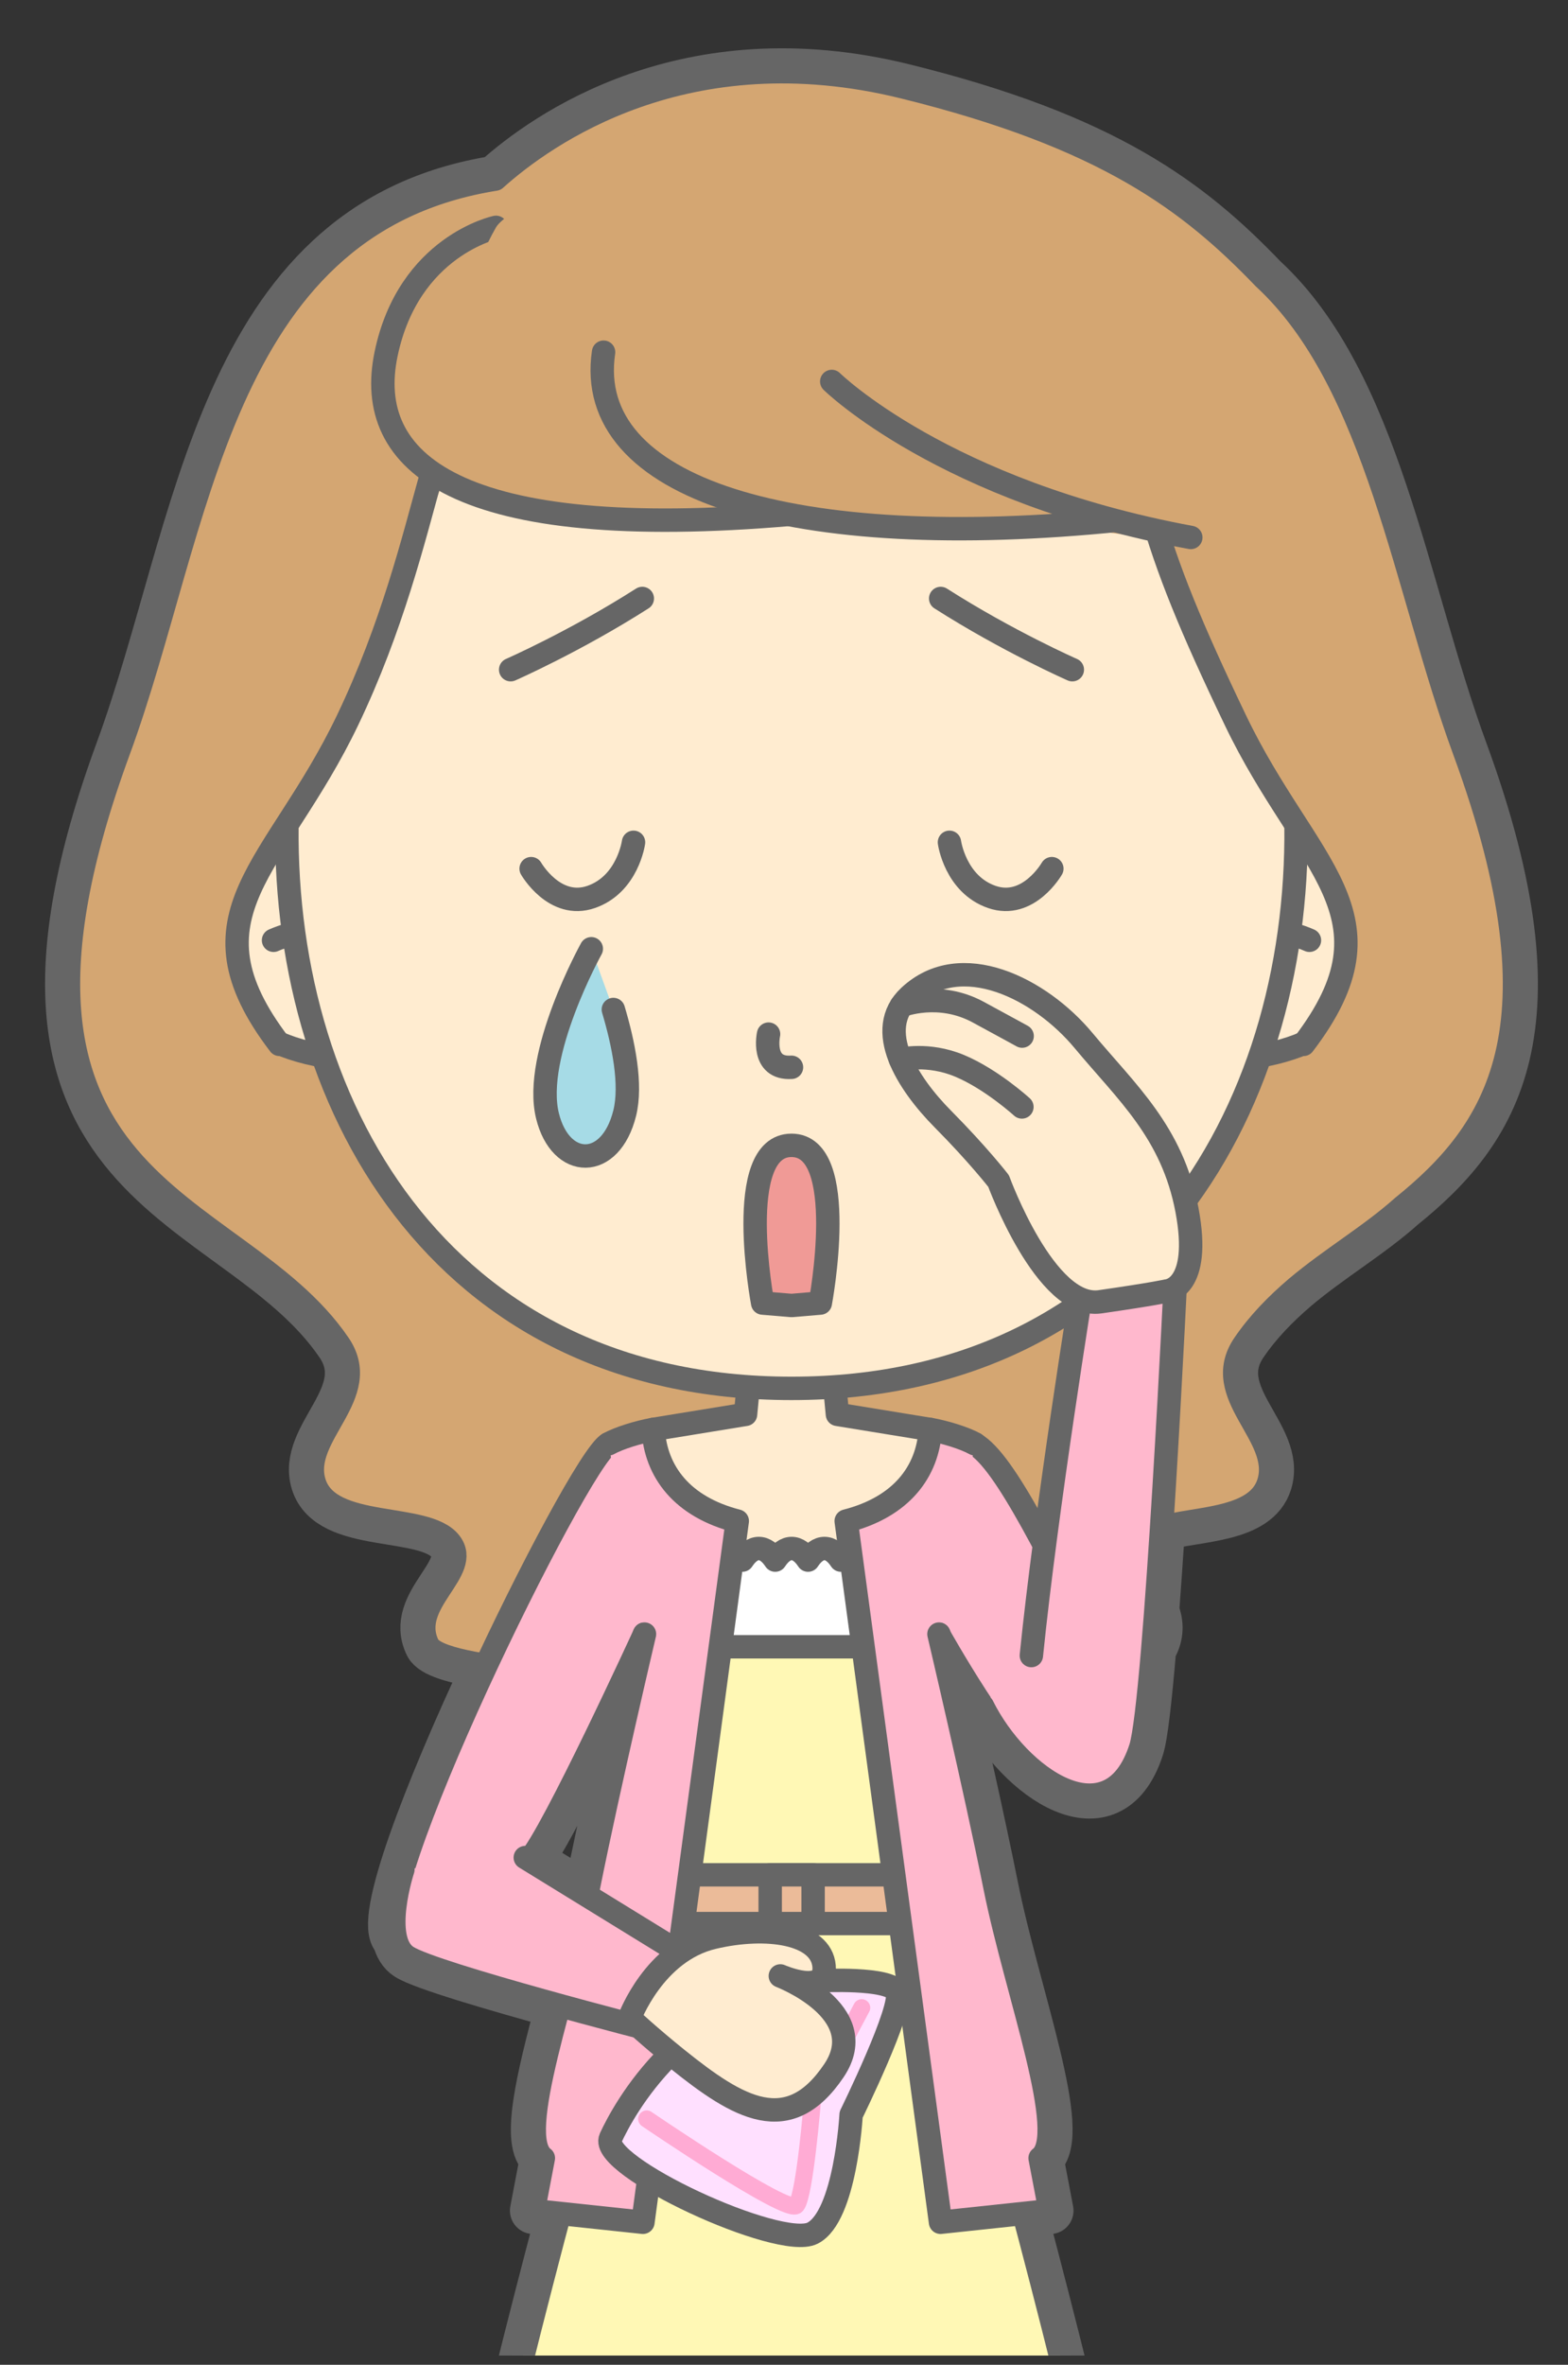 <?xml version="1.0" encoding="UTF-8"?>
<!DOCTYPE svg PUBLIC "-//W3C//DTD SVG 1.1//EN" "http://www.w3.org/Graphics/SVG/1.1/DTD/svg11.dtd">
<svg version="1.1" xmlns="http://www.w3.org/2000/svg" xmlns:xlink="http://www.w3.org/1999/xlink" x="0" y="0" width="268" height="404" viewBox="0, 0, 268, 404">
  <rect x="0" y="0" width="268" height="404" fill="#333333" stroke="none"/>
  <defs>
    <clipPath id="Clip_1">
      <path d="M265.748,2.795 L265.748,402.425 L2.748,402.425 L2.748,2.795 L265.748,2.795 z"/>
    </clipPath>
  </defs>
  <g id="Layer_1">
    <g clip-path="url(#Clip_1)">
      <path d="M129.703,514.819 C131.346,515.2 133.12,515.411 134.971,515.411 C137.061,515.411 139.048,515.137 140.863,514.655 L135.28,640.368 z M90.459,317.764 L90.459,317.764 C93.218,314.768 101.667,297.267 106.556,286.89 C107.145,286.935 107.735,286.98 108.326,287.026 C106.244,296.058 102.839,311.089 100.578,322.372 C100.483,322.845 100.382,323.323 100.28,323.804 z M250.259,128.208 C240.112,100.59 235.426,65.388 216.043,47.5 C203.506,34.455 189.085,23.397 154.415,14.859 C117.313,5.722 93.173,22.939 84.648,30.597 C84.348,30.648 84.054,30.695 83.749,30.747 C37.216,38.841 34.203,90.364 20.3,128.208 C-7.694,204.404 40.114,203.523 57.918,229.657 C63.871,238.395 51.214,245.196 53.716,253.271 C56.309,261.635 72.808,258.323 76.91,263.521 C80.784,268.431 69.599,273.771 73.129,281.021 C73.873,282.55 77.636,283.654 83.075,284.523 C73.159,305.703 64.25,328.407 67.63,331.252 C67.958,332.55 68.567,333.64 69.593,334.299 C72.163,335.951 84.751,339.624 95.548,342.593 C92.214,355.109 89.479,366.237 92.867,368.693 L91.157,377.661 L95.659,378.14 C85.943,414.775 74.722,461.314 69.662,497.79 C69.661,497.792 69.661,497.794 69.661,497.797 C69.475,499.14 69.297,500.469 69.128,501.784 C69.111,501.916 69.094,502.048 69.077,502.181 C68.928,503.349 68.786,504.505 68.651,505.651 C68.625,505.871 68.599,506.093 68.573,506.314 C68.449,507.377 68.333,508.429 68.223,509.47 C68.196,509.718 68.168,509.97 68.142,510.218 C68.013,511.464 67.891,512.696 67.782,513.908 C70.147,514.855 72.939,515.411 75.942,515.411 C79.686,515.411 83.116,514.557 85.779,513.142 C88.442,514.557 91.873,515.411 95.617,515.411 C98.283,515.411 100.783,514.972 102.967,514.212 L121.423,640.368 L125.229,640.368 C119.867,640.864 113.661,642.334 110.11,646.216 C104.406,652.452 107.923,654.451 107.923,654.451 L162.637,654.451 C162.637,654.451 166.154,652.452 160.449,646.216 C156.898,642.334 150.692,640.864 145.33,640.368 L149.137,640.368 L167.564,514.409 C169.604,515.048 171.895,515.411 174.324,515.411 C178.068,515.411 181.498,514.557 184.162,513.142 C186.826,514.557 190.254,515.411 194,515.411 C197.289,515.411 200.334,514.751 202.832,513.632 C202.722,512.427 202.6,511.2 202.47,509.961 C202.443,509.703 202.413,509.441 202.385,509.182 C202.275,508.154 202.159,507.114 202.037,506.065 C202.012,505.849 201.985,505.63 201.959,505.413 C201.822,504.255 201.678,503.084 201.525,501.902 C201.514,501.805 201.501,501.708 201.488,501.612 C196.71,464.609 185.039,416.069 174.979,378.14 L179.484,377.661 L177.773,368.693 C182.978,364.919 173.728,340.669 170.062,322.372 C167.802,311.087 164.394,296.052 162.312,287.019 C163.192,286.952 164.07,286.884 164.946,286.817 C165.871,288.309 166.88,289.893 167.916,291.452 C174.086,303.838 189.749,314.667 194.945,298.633 C195.607,296.589 196.336,290.07 197.051,281.523 C197.211,281.361 197.346,281.195 197.43,281.021 C198.436,278.952 198.244,277.041 197.548,275.249 C197.889,270.726 198.223,265.862 198.541,260.929 C205.033,259.247 214.889,259.576 216.843,253.271 C219.345,245.196 206.687,238.395 212.641,229.657 C215.117,226.02 218.178,222.907 221.533,220.035 C227.547,214.969 234.2,211.116 239.74,206.17 C255.637,193.351 267.758,175.838 250.259,128.208" fill="#666666"/>
      <path d="M129.703,514.819 C131.346,515.2 133.12,515.411 134.971,515.411 C137.061,515.411 139.048,515.137 140.863,514.655 L135.28,640.368 L129.703,514.819 z M90.459,317.764 L90.459,317.764 C93.218,314.768 101.667,297.267 106.556,286.89 C107.145,286.935 107.735,286.98 108.326,287.026 C106.244,296.058 102.839,311.089 100.578,322.372 C100.483,322.845 100.382,323.323 100.28,323.804 L90.459,317.764 z M250.259,128.208 C240.112,100.59 235.426,65.388 216.043,47.5 C203.506,34.455 189.085,23.397 154.415,14.859 C117.313,5.722 93.173,22.939 84.648,30.597 C84.348,30.648 84.054,30.695 83.749,30.747 C37.216,38.841 34.203,90.364 20.3,128.208 C-7.694,204.404 40.114,203.523 57.918,229.657 C63.871,238.395 51.214,245.196 53.716,253.271 C56.309,261.635 72.808,258.323 76.91,263.521 C80.784,268.431 69.599,273.771 73.129,281.021 C73.873,282.55 77.636,283.654 83.075,284.523 C73.159,305.703 64.25,328.407 67.63,331.252 C67.958,332.55 68.567,333.64 69.593,334.299 C72.163,335.951 84.751,339.624 95.548,342.593 C92.214,355.109 89.479,366.237 92.867,368.693 L91.157,377.661 L95.659,378.14 C85.943,414.775 74.722,461.314 69.662,497.79 C69.661,497.792 69.661,497.794 69.661,497.797 C69.475,499.14 69.297,500.469 69.128,501.784 C69.111,501.916 69.094,502.048 69.077,502.181 C68.928,503.349 68.786,504.505 68.651,505.651 C68.625,505.871 68.599,506.093 68.573,506.314 C68.449,507.377 68.333,508.429 68.223,509.47 C68.196,509.718 68.168,509.97 68.142,510.218 C68.013,511.464 67.891,512.696 67.782,513.908 C70.147,514.855 72.939,515.411 75.942,515.411 C79.686,515.411 83.116,514.557 85.779,513.142 C88.442,514.557 91.873,515.411 95.617,515.411 C98.283,515.411 100.783,514.972 102.967,514.212 L121.423,640.368 L125.229,640.368 C119.867,640.864 113.661,642.334 110.11,646.216 C104.406,652.452 107.923,654.451 107.923,654.451 L162.637,654.451 C162.637,654.451 166.154,652.452 160.449,646.216 C156.898,642.334 150.692,640.864 145.33,640.368 L149.137,640.368 L167.564,514.409 C169.604,515.048 171.895,515.411 174.324,515.411 C178.068,515.411 181.498,514.557 184.162,513.142 C186.826,514.557 190.254,515.411 194,515.411 C197.289,515.411 200.334,514.751 202.832,513.632 C202.722,512.427 202.6,511.2 202.47,509.961 C202.443,509.703 202.413,509.441 202.385,509.182 C202.275,508.154 202.159,507.114 202.037,506.065 C202.012,505.849 201.985,505.63 201.959,505.413 C201.822,504.255 201.678,503.084 201.525,501.902 C201.514,501.805 201.501,501.708 201.488,501.612 C196.71,464.609 185.039,416.069 174.979,378.14 L179.484,377.661 L177.773,368.693 C182.978,364.919 173.728,340.669 170.062,322.372 C167.802,311.087 164.394,296.052 162.312,287.019 C163.192,286.952 164.07,286.884 164.946,286.817 C165.871,288.309 166.88,289.893 167.916,291.452 C174.086,303.838 189.749,314.667 194.945,298.633 C195.607,296.589 196.336,290.07 197.051,281.523 C197.211,281.361 197.346,281.195 197.43,281.021 C198.436,278.952 198.244,277.041 197.548,275.249 C197.889,270.726 198.223,265.862 198.541,260.929 C205.033,259.247 214.889,259.576 216.843,253.271 C219.345,245.196 206.687,238.395 212.641,229.657 C215.117,226.02 218.178,222.907 221.533,220.035 C227.547,214.969 234.2,211.116 239.74,206.17 C255.637,193.351 267.758,175.838 250.259,128.208 z" fill-opacity="0" stroke="#666666" stroke-width="8" stroke-linecap="round" stroke-linejoin="round"/>
      <path d="M250.259,128.208 C240.112,100.59 235.426,65.388 216.043,47.5 C203.506,34.455 189.085,23.397 154.415,14.859 C117.314,5.722 93.173,22.939 84.649,30.596 C84.348,30.647 84.054,30.695 83.749,30.747 C37.216,38.841 34.203,90.364 20.3,128.208 C-7.694,204.404 40.114,203.523 57.918,229.657 C63.871,238.395 51.214,245.196 53.716,253.271 C56.309,261.635 72.808,258.323 76.91,263.521 C80.784,268.431 69.599,273.771 73.129,281.021 C75.399,285.684 105.611,286.395 126.454,288.567 C127.84,290.049 130.045,290.639 133.382,290.021 C133.99,289.908 134.624,289.799 135.279,289.694 C135.935,289.799 136.568,289.908 137.177,290.021 C140.514,290.639 142.719,290.049 144.105,288.567 C164.948,286.395 195.159,285.684 197.43,281.021 C200.96,273.771 189.774,268.431 193.648,263.521 C197.75,258.323 214.25,261.635 216.843,253.271 C219.345,245.196 206.687,238.395 212.641,229.657 C215.117,226.02 218.178,222.907 221.533,220.035 C227.547,214.969 234.2,211.116 239.74,206.17 C255.637,193.351 267.758,175.838 250.259,128.208" fill="#D4A672"/>
      <path d="M250.259,128.208 C240.112,100.59 235.426,65.388 216.043,47.5 C203.506,34.455 189.085,23.397 154.415,14.859 C117.314,5.722 93.173,22.939 84.649,30.596 C84.348,30.647 84.054,30.695 83.749,30.747 C37.216,38.841 34.203,90.364 20.3,128.208 C-7.694,204.404 40.114,203.523 57.918,229.657 C63.871,238.395 51.214,245.196 53.716,253.271 C56.309,261.635 72.808,258.323 76.91,263.521 C80.784,268.431 69.599,273.771 73.129,281.021 C75.399,285.684 105.611,286.395 126.454,288.567 C127.84,290.049 130.045,290.639 133.382,290.021 C133.99,289.908 134.624,289.799 135.279,289.694 C135.935,289.799 136.568,289.908 137.177,290.021 C140.514,290.639 142.719,290.049 144.105,288.567 C164.948,286.395 195.159,285.684 197.43,281.021 C200.96,273.771 189.774,268.431 193.648,263.521 C197.75,258.323 214.25,261.635 216.843,253.271 C219.345,245.196 206.687,238.395 212.641,229.657 C215.117,226.02 218.178,222.907 221.533,220.035 C227.547,214.969 234.2,211.116 239.74,206.17 C255.637,193.351 267.758,175.838 250.259,128.208 z" fill-opacity="0" stroke="#666666" stroke-width="4" stroke-linecap="round" stroke-linejoin="round"/>
      <path d="M160.406,279.168 C160.406,279.168 172.383,300.502 176.775,301.592 C188.758,304.566 189.826,286.046 189.826,286.046 C179.687,266.169 171.83,249.595 166.564,246.67 L162.898,245.294" fill="#FFB8CD"/>
      <path d="M160.406,279.168 C160.406,279.168 172.383,300.502 176.775,301.592 C188.758,304.566 189.826,286.046 189.826,286.046 C179.687,266.169 171.83,249.595 166.564,246.67 L162.898,245.294" fill-opacity="0" stroke="#666666" stroke-width="4" stroke-linecap="round" stroke-linejoin="round"/>
      <path d="M176.279,282.836 C178.786,258.013 185.047,219.305 185.047,219.305 L201.078,215.291 C201.078,215.291 197.519,290.694 194.945,298.633 C189.748,314.669 174.081,303.835 167.913,291.446" fill="#FFB8CD"/>
      <path d="M176.279,282.836 C178.786,258.013 185.047,219.305 185.047,219.305 L201.078,215.291 C201.078,215.291 197.519,290.694 194.945,298.633 C189.748,314.669 174.081,303.835 167.913,291.446" fill-opacity="0" stroke="#666666" stroke-width="4" stroke-linecap="round" stroke-linejoin="round"/>
      <path d="M110.154,279.168 C110.154,279.168 94.424,313.457 90.459,317.764 C84.013,324.764 81.297,342.751 67.63,331.252 C61.243,325.878 98.729,249.595 103.995,246.67 L107.662,245.294" fill="#FFB8CD"/>
      <path d="M110.154,279.168 C110.154,279.168 94.424,313.457 90.459,317.764 C84.013,324.764 81.297,342.751 67.63,331.252 C61.243,325.878 98.729,249.595 103.995,246.67 L107.662,245.294" fill-opacity="0" stroke="#666666" stroke-width="4" stroke-linecap="round" stroke-linejoin="round"/>
      <path d="M158.92,244.202 L143.131,241.628 L141.769,227.248 L135.28,223.029 L128.79,227.248 L127.428,241.628 L111.639,244.202 C111.639,244.202 101.995,266.836 135.28,266.836 C168.564,266.836 158.92,244.202 158.92,244.202" fill="#FFECD0"/>
      <path d="M158.92,244.202 L143.131,241.628 L141.769,227.248 L135.28,223.029 L128.79,227.248 L127.428,241.628 L111.639,244.202 C111.639,244.202 101.995,266.836 135.28,266.836 C168.564,266.836 158.92,244.202 158.92,244.202 z" fill-opacity="0" stroke="#666666" stroke-width="4" stroke-linecap="round" stroke-linejoin="round"/>
      <path d="M75.942,515.411 C79.686,515.411 83.116,514.557 85.779,513.142 C88.442,514.557 91.873,515.411 95.617,515.411 C99.362,515.411 102.791,514.557 105.456,513.142 C108.121,514.557 111.549,515.411 115.294,515.411 C119.04,515.411 122.468,514.557 125.131,513.142 C127.796,514.557 131.226,515.411 134.971,515.411 C138.715,515.411 142.144,514.557 144.809,513.142 C147.473,514.557 150.902,515.411 154.646,515.411 C158.393,515.411 161.82,514.557 164.486,513.142 C167.15,514.557 170.578,515.411 174.324,515.411 C178.068,515.411 181.498,514.557 184.162,513.142 C186.826,514.557 190.254,515.411 194,515.411 C197.289,515.411 200.334,514.751 202.832,513.632 C196.51,444.474 157.937,317.669 157.937,317.669 L154.937,271.669 L135.32,269.168 L115.702,271.669 L112.702,317.669 C112.702,317.669 74.028,444.812 67.782,513.908 C70.147,514.855 72.939,515.411 75.942,515.411" fill="#FFF8B5"/>
      <path d="M75.942,515.411 C79.686,515.411 83.116,514.557 85.779,513.142 C88.442,514.557 91.873,515.411 95.617,515.411 C99.362,515.411 102.791,514.557 105.456,513.142 C108.121,514.557 111.549,515.411 115.294,515.411 C119.04,515.411 122.468,514.557 125.131,513.142 C127.796,514.557 131.226,515.411 134.971,515.411 C138.715,515.411 142.144,514.557 144.809,513.142 C147.473,514.557 150.902,515.411 154.646,515.411 C158.393,515.411 161.82,514.557 164.486,513.142 C167.15,514.557 170.578,515.411 174.324,515.411 C178.068,515.411 181.498,514.557 184.162,513.142 C186.826,514.557 190.254,515.411 194,515.411 C197.289,515.411 200.334,514.751 202.832,513.632 C196.51,444.474 157.937,317.669 157.937,317.669 L154.937,271.669 L135.32,269.168 L115.702,271.669 L112.702,317.669 C112.702,317.669 74.028,444.812 67.782,513.908 C70.147,514.855 72.939,515.411 75.942,515.411 z" fill-opacity="0" stroke="#666666" stroke-width="4" stroke-linecap="round" stroke-linejoin="round"/>
      <path d="M157.307,328.621 L113.307,328.621 L113.307,320.296 L157.307,320.296 z" fill="#EBBB99"/>
      <path d="M157.307,328.621 L113.307,328.621 L113.307,320.296 L157.307,320.296 L157.307,328.621 z" fill-opacity="0" stroke="#666666" stroke-width="4" stroke-linecap="round" stroke-linejoin="round"/>
      <path d="M138.974,328.621 L131.639,328.621 L131.639,320.296 L138.974,320.296 z" fill="#EBBB99"/>
      <path d="M138.974,328.621 L131.639,328.621 L131.639,320.296 L138.974,320.296 L138.974,328.621 z" fill-opacity="0" stroke="#666666" stroke-width="4" stroke-linecap="round" stroke-linejoin="round"/>
      <path d="M151.49,281.336 C151.682,280.029 151.792,278.626 151.792,277.16 C151.792,270.193 149.436,264.546 146.53,264.546 C145.496,264.546 144.537,265.288 143.725,266.526 C142.911,265.288 141.953,264.546 140.918,264.546 C139.884,264.546 138.926,265.288 138.112,266.526 C137.299,265.288 136.341,264.546 135.307,264.546 C134.271,264.546 133.314,265.288 132.5,266.526 C131.687,265.288 130.729,264.546 129.694,264.546 C128.66,264.546 127.702,265.288 126.888,266.526 C126.075,265.288 125.117,264.546 124.083,264.546 C121.176,264.546 118.821,270.193 118.821,277.16 C118.821,278.626 118.931,280.029 119.123,281.336 z" fill="#FFFFFF"/>
      <path d="M151.49,281.336 C151.682,280.029 151.792,278.626 151.792,277.16 C151.792,270.193 149.436,264.546 146.53,264.546 C145.496,264.546 144.537,265.288 143.725,266.526 C142.911,265.288 141.953,264.546 140.918,264.546 C139.884,264.546 138.926,265.288 138.112,266.526 C137.299,265.288 136.341,264.546 135.307,264.546 C134.271,264.546 133.314,265.288 132.5,266.526 C131.687,265.288 130.729,264.546 129.694,264.546 C128.66,264.546 127.702,265.288 126.888,266.526 C126.075,265.288 125.117,264.546 124.083,264.546 C121.176,264.546 118.821,270.193 118.821,277.16 C118.821,278.626 118.931,280.029 119.123,281.336 L151.49,281.336 z" fill-opacity="0" stroke="#666666" stroke-width="4" stroke-linecap="round" stroke-linejoin="round"/>
      <path d="M110.154,279.168 C110.154,279.168 104.03,305.142 100.578,322.372 C96.912,340.669 87.662,364.919 92.867,368.693 L91.157,377.661 L109.887,379.654 L109.889,379.654 L126.011,259.857 C116.518,257.426 112.063,251.373 111.639,244.202 C109.116,244.662 105.82,245.656 103.995,246.67" fill="#FFB8CD"/>
      <path d="M110.154,279.168 C110.154,279.168 104.03,305.142 100.578,322.372 C96.912,340.669 87.662,364.919 92.867,368.693 L91.157,377.661 L109.887,379.654 L109.889,379.654 L126.011,259.857 C116.518,257.426 112.063,251.373 111.639,244.202 C109.116,244.662 105.82,245.656 103.995,246.67" fill-opacity="0" stroke="#666666" stroke-width="4" stroke-linecap="round" stroke-linejoin="round"/>
      <path d="M160.486,279.168 C160.486,279.168 166.61,305.142 170.062,322.372 C173.728,340.669 182.978,364.919 177.773,368.693 L179.484,377.661 L160.754,379.654 L160.752,379.654 L144.629,259.857 C154.123,257.426 158.578,251.373 159.002,244.202 C161.525,244.662 164.82,245.656 166.645,246.67" fill="#FFB8CD"/>
      <path d="M160.486,279.168 C160.486,279.168 166.61,305.142 170.062,322.372 C173.728,340.669 182.978,364.919 177.773,368.693 L179.484,377.661 L160.754,379.654 L160.752,379.654 L144.629,259.857 C154.123,257.426 158.578,251.373 159.002,244.202 C161.525,244.662 164.82,245.656 166.645,246.67" fill-opacity="0" stroke="#666666" stroke-width="4" stroke-linecap="round" stroke-linejoin="round"/>
      <path d="M64.17,139.624 C64.17,139.624 36.028,133.816 36.028,159.26 C36.028,174.227 45.716,181.023 65.634,181.308" fill="#FFECD0"/>
      <path d="M64.17,139.624 C64.17,139.624 36.028,133.816 36.028,159.26 C36.028,174.227 45.716,181.023 65.634,181.308" fill-opacity="0" stroke="#666666" stroke-width="4" stroke-linecap="round" stroke-linejoin="round"/>
      <path d="M46.752,160.637 C46.752,160.637 50.441,158.933 53.956,158.954" fill="#FFECD0"/>
      <path d="M46.752,160.637 C46.752,160.637 50.441,158.933 53.956,158.954" fill-opacity="0" stroke="#666666" stroke-width="4" stroke-linecap="round" stroke-linejoin="round"/>
      <path d="M206.389,139.624 C206.389,139.624 234.531,133.816 234.531,159.26 C234.531,174.227 224.844,181.023 204.926,181.308" fill="#FFECD0"/>
      <path d="M206.389,139.624 C206.389,139.624 234.531,133.816 234.531,159.26 C234.531,174.227 224.844,181.023 204.926,181.308" fill-opacity="0" stroke="#666666" stroke-width="4" stroke-linecap="round" stroke-linejoin="round"/>
      <path d="M223.809,160.637 C223.809,160.637 220.119,158.933 216.602,158.954" fill="#FFECD0"/>
      <path d="M223.809,160.637 C223.809,160.637 220.119,158.933 216.602,158.954" fill-opacity="0" stroke="#666666" stroke-width="4" stroke-linecap="round" stroke-linejoin="round"/>
      <path d="M135.279,237.191 C14.519,237.191 26.203,40.243 135.279,40.243 C244.355,40.243 256.039,237.191 135.279,237.191" fill="#FFECD0"/>
      <path d="M135.279,237.191 C14.519,237.191 26.203,40.243 135.279,40.243 C244.355,40.243 256.039,237.191 135.279,237.191 z" fill-opacity="0" stroke="#666666" stroke-width="4" stroke-linecap="round" stroke-linejoin="round"/>
      <path d="M131.361,176.67 C131.361,176.67 130.028,182.67 135.28,182.337" fill-opacity="0" stroke="#666666" stroke-width="4" stroke-linecap="round" stroke-linejoin="round"/>
      <path d="M135.28,195.67 C125.28,195.67 130.352,222.614 130.352,222.614 L135.28,223.029 L140.207,222.614 C140.207,222.614 145.279,195.67 135.28,195.67" fill="#F09A96"/>
      <path d="M135.28,195.67 C125.28,195.67 130.352,222.614 130.352,222.614 L135.28,223.029 L140.207,222.614 C140.207,222.614 145.279,195.67 135.28,195.67 z" fill-opacity="0" stroke="#666666" stroke-width="4" stroke-linecap="round" stroke-linejoin="round"/>
      <path d="M222.785,181.117 C239.736,158.937 223.245,148.259 211.178,123.097 C203.524,107.139 199.516,97.308 196.67,87.13 C196.67,87.13 180.335,37.238 139.009,38.268 C139.009,38.268 191.152,21.744 214.008,63.491 C273.189,171.591 222.785,181.117 222.785,181.117" fill="#D4A672"/>
      <path d="M196.67,87.13 C199.516,97.308 203.524,107.139 211.178,123.097 C223.245,148.259 239.736,156.241 222.785,178.422" fill-opacity="0" stroke="#666666" stroke-width="4" stroke-linecap="round" stroke-linejoin="round"/>
      <path d="M47.773,181.117 C30.822,158.937 47.313,148.259 59.381,123.097 C67.034,107.139 71.043,97.308 73.889,87.13 C73.889,87.13 90.224,37.238 131.549,38.268 C131.549,38.268 79.407,21.744 56.551,63.491 C-2.631,171.591 47.773,181.117 47.773,181.117" fill="#D4A672"/>
      <path d="M73.545,81.829 C70.7,92.007 67.034,107.139 59.381,123.097 C47.313,148.259 30.822,156.241 47.773,178.422" fill-opacity="0" stroke="#666666" stroke-width="4" stroke-linecap="round" stroke-linejoin="round"/>
      <path d="M84.777,38.841 C84.777,38.841 69.839,41.979 65.987,60.487 C62.135,78.997 77.943,92.799 135.279,87.849" fill="#D4A672"/>
      <path d="M84.777,38.841 C84.777,38.841 69.839,41.979 65.987,60.487 C62.135,78.997 77.943,92.799 135.279,87.849" fill-opacity="0" stroke="#666666" stroke-width="4" stroke-linecap="round" stroke-linejoin="round"/>
      <path d="M84.777,38.841 C86.398,36.007 98.887,30.235 101.431,26.949 C101.431,26.949 129.052,8.196 157.291,23.004 C185.531,37.814 198.709,70.451 198.911,75.466 C199.112,80.481 202.608,90.704 198.608,91.469 C194.609,92.234 181.856,89.7 181.856,89.7 C181.856,89.7 131.142,94.381 117.455,82.241 C105.033,71.224 68.85,66.674 84.777,38.841" fill="#D4A672"/>
      <path d="M103.161,60.169 C99.699,83.544 135.279,94.552 191.502,88.836" fill="#D4A672"/>
      <path d="M103.161,60.169 C99.699,83.544 135.279,94.552 191.502,88.836" fill-opacity="0" stroke="#666666" stroke-width="4" stroke-linecap="round" stroke-linejoin="round"/>
      <path d="M142.161,65.169 C142.161,65.169 161.273,84.005 203.529,91.821" fill="#D4A672"/>
      <path d="M142.161,65.169 C142.161,65.169 161.273,84.005 203.529,91.821" fill-opacity="0" stroke="#666666" stroke-width="4" stroke-linecap="round" stroke-linejoin="round"/>
      <path d="M202.877,206.726 C200.358,193.38 192.555,186.612 185.191,177.756 C177.827,168.902 164.218,161.962 155.407,170.227 C149.312,175.944 155.089,185.063 161.162,191.186 C167.236,197.313 170.677,201.768 170.677,201.768 C170.677,201.768 178.707,223.736 188.01,222.399 C197.311,221.062 199.544,220.528 199.544,220.528 C199.544,220.528 205.394,220.071 202.877,206.726" fill="#FFECD0"/>
      <path d="M202.877,206.726 C200.358,193.38 192.555,186.612 185.191,177.756 C177.827,168.902 164.218,161.962 155.407,170.227 C149.312,175.944 155.089,185.063 161.162,191.186 C167.236,197.313 170.677,201.768 170.677,201.768 C170.677,201.768 178.707,223.736 188.01,222.399 C197.311,221.062 199.544,220.528 199.544,220.528 C199.544,220.528 205.394,220.071 202.877,206.726 z" fill-opacity="0" stroke="#666666" stroke-width="4" stroke-linecap="round" stroke-linejoin="round"/>
      <path d="M153.906,181.005 C153.906,181.005 158.574,179.812 164.021,182.09 C169.469,184.369 174.662,189.11 174.662,189.11" fill="#FFECD0"/>
      <path d="M153.906,181.005 C153.906,181.005 158.574,179.812 164.021,182.09 C169.469,184.369 174.662,189.11 174.662,189.11" fill-opacity="0" stroke="#666666" stroke-width="4" stroke-linecap="round" stroke-linejoin="round"/>
      <path d="M154.086,171.791 C154.086,171.791 160.465,169.262 167.194,172.913 C172.945,176.031 174.702,177.004 174.702,177.004" fill="#FFECD0"/>
      <path d="M154.086,171.791 C154.086,171.791 160.465,169.262 167.194,172.913 C172.945,176.031 174.702,177.004 174.702,177.004" fill-opacity="0" stroke="#666666" stroke-width="4" stroke-linecap="round" stroke-linejoin="round"/>
      <path d="M87.28,114.409 C87.28,114.409 98.28,109.581 109.78,102.245" fill-opacity="0" stroke="#666666" stroke-width="4" stroke-linecap="round" stroke-linejoin="round"/>
      <path d="M183.279,114.409 C183.279,114.409 172.279,109.581 160.779,102.245" fill-opacity="0" stroke="#666666" stroke-width="4" stroke-linecap="round" stroke-linejoin="round"/>
      <path d="M162.279,143.9 C162.279,143.9 163.257,151.066 169.519,153.233 C175.779,155.4 179.779,148.4 179.779,148.4" fill-opacity="0" stroke="#666666" stroke-width="4" stroke-linecap="round" stroke-linejoin="round"/>
      <path d="M108.28,143.9 C108.28,143.9 107.303,151.066 101.041,153.233 C94.78,155.4 90.78,148.4 90.78,148.4" fill-opacity="0" stroke="#666666" stroke-width="4" stroke-linecap="round" stroke-linejoin="round"/>
      <path d="M68.861,319.39 C68.861,319.39 64.926,331.299 69.593,334.299 C74.26,337.299 111.972,346.969 111.972,346.969 L115.985,333.463 L89.781,317.347" fill="#FFB8CD"/>
      <path d="M68.861,319.39 C68.861,319.39 64.926,331.299 69.593,334.299 C74.26,337.299 111.972,346.969 111.972,346.969 L115.985,333.463 L89.781,317.347" fill-opacity="0" stroke="#666666" stroke-width="4" stroke-linecap="round" stroke-linejoin="round"/>
      <path d="M101.065,162.085 C101.065,162.085 91.004,180.197 93.577,190.645 C95.822,199.759 104.339,199.948 106.773,190.177 C107.992,185.286 106.564,178.263 104.833,172.463" fill="#A6DBE6"/>
      <path d="M101.065,162.085 C101.065,162.085 91.004,180.197 93.577,190.645 C95.822,199.759 104.339,199.948 106.773,190.177 C107.992,185.286 106.564,178.263 104.833,172.463" fill-opacity="0" stroke="#666666" stroke-width="4" stroke-linecap="round" stroke-linejoin="round"/>
      <path d="M140.224,338.395 C140.224,338.395 152.062,337.763 153.317,340.263 C154.572,342.763 145.473,361.263 145.473,361.263 C145.473,361.263 144.531,378.638 138.883,381.513 C133.234,384.388 102.167,370.013 104.364,365.263 C106.561,360.513 116.774,341.277 140.224,338.395" fill="#FFE0FF"/>
      <path d="M140.224,338.395 C140.224,338.395 152.062,337.763 153.317,340.263 C154.572,342.763 145.473,361.263 145.473,361.263 C145.473,361.263 144.531,378.638 138.883,381.513 C133.234,384.388 102.167,370.013 104.364,365.263 C106.561,360.513 116.774,341.277 140.224,338.395 z" fill-opacity="0" stroke="#666666" stroke-width="4" stroke-linecap="round" stroke-linejoin="round"/>
      <path d="M110.53,362.003 C110.53,362.003 134.714,378.503 136.136,376.753 C137.559,375.003 138.862,358.833 138.862,358.833 L147.279,343.003" fill-opacity="0" stroke="#FFABD4" stroke-width="2.922" stroke-linecap="round" stroke-linejoin="round"/>
      <path d="M107.596,344.768 C107.596,344.768 111.797,333.366 121.926,330.987 C131.052,328.84 140.348,330.219 140.848,335.885 C141.305,341.067 133.373,337.57 133.373,337.57 C133.373,337.57 149.33,343.663 142.529,353.753 C134.78,365.253 126.233,360.189 115.784,351.793 C111.078,348.012 107.596,344.768 107.596,344.768" fill="#FFECD0"/>
      <path d="M107.596,344.768 C107.596,344.768 111.797,333.366 121.926,330.987 C131.052,328.84 140.348,330.219 140.848,335.885 C141.305,341.067 133.373,337.57 133.373,337.57 C133.373,337.57 149.33,343.663 142.529,353.753 C134.78,365.253 126.233,360.189 115.784,351.793 C111.078,348.012 107.596,344.768 107.596,344.768 z" fill-opacity="0" stroke="#666666" stroke-width="4" stroke-linecap="round" stroke-linejoin="round"/>
    </g>
  </g>
</svg>

